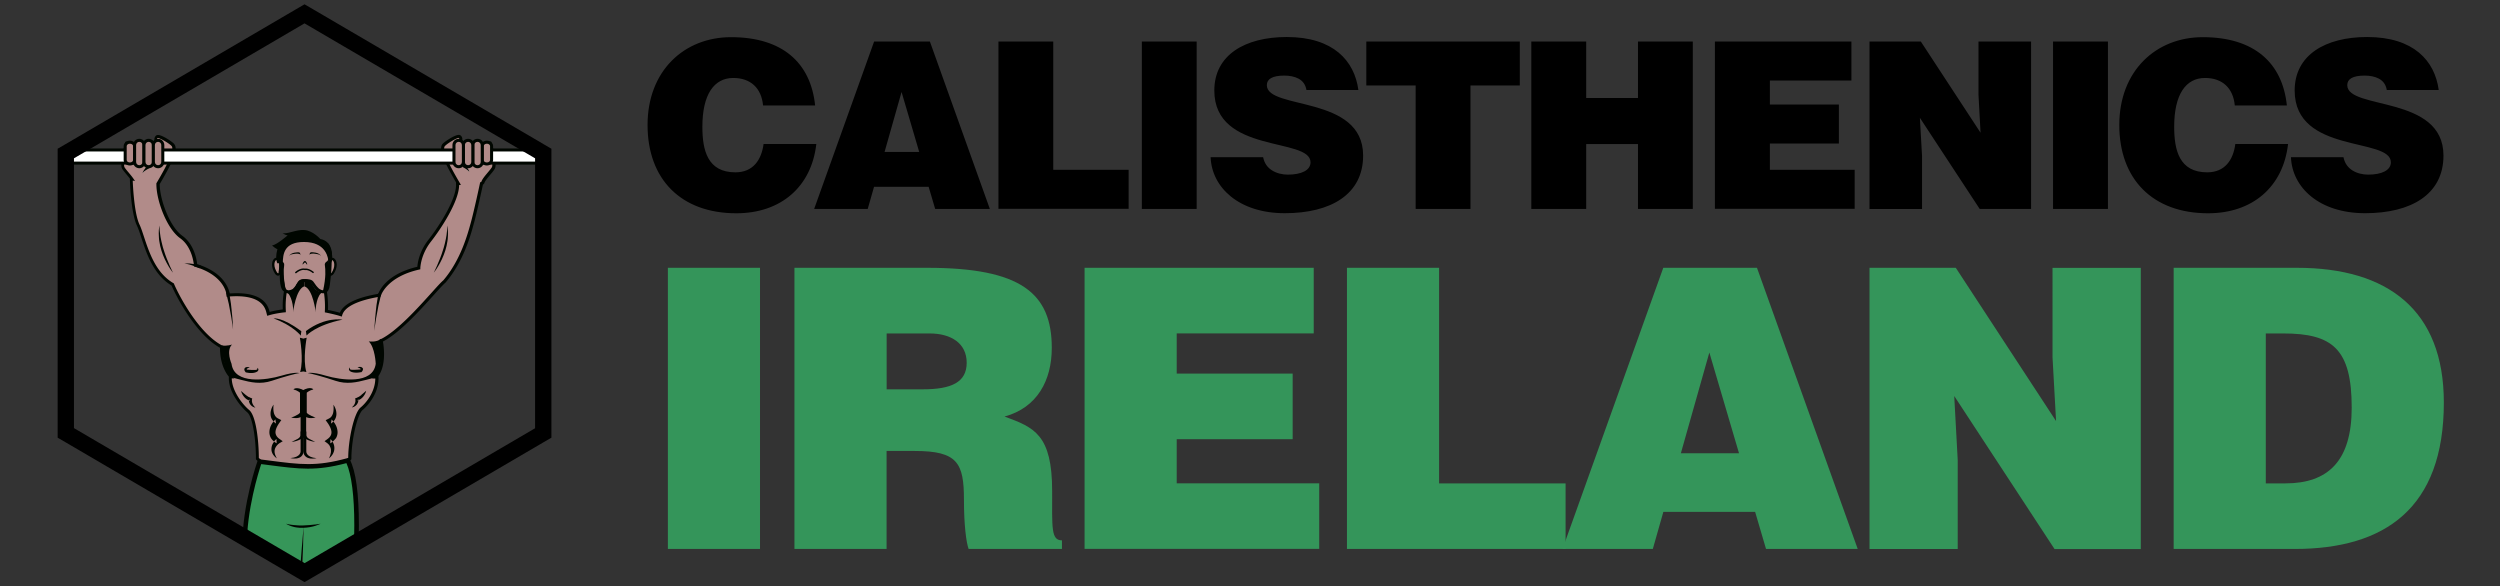 <svg xmlns="http://www.w3.org/2000/svg" viewBox="0 0 337 79"><rect x="0" y="0" width="337" height="79" fill="#333333" stroke="none"/><defs><clipPath id="clippath"><path style="fill:none" d="M41.05 1.89 8.46 20.71v37.63l32.59 18.82 32.6-18.82V20.71L41.05 1.89z"/></clipPath><style>.cls-1{fill:#fff}.cls-2{isolation:isolate}.cls-3{fill:#000600}.cls-4{fill:#b18b89}.cls-5{fill:#34955a}</style></defs><g id="Layer_97"><g id="Layer1" class="cls-2"><g style="clip-path:url(#clippath)" id="Layer_94" class="cls-2"><g id="Logo" class="cls-2"><path class="cls-4" d="m66.07 19.29-4.45.31c.69-.63.57-1.03.34-1.2-.23-.17-1.6.62-2.08 1.09-.49.47.06 1.67.49 2.59.39.85 1.32 2.44 1.45 2.66h-.11c.12 2.12-2.39 5.95-3.76 7.69-1.47 1.87-1.48 3.69-1.48 3.69-4.59 1.03-5.32 3.66-5.32 3.66-4.04.67-4.98 1.85-5.2 2.62-.66-.22-1.94-.47-1.94-.47.08-1.52-.17-2.79-.17-2.79l-2.5-2.03-1.27-.08-1.57 2.2s-.25 1.14-.17 2.67c0 0-1.2.12-2.13.41-.18-.7-.5-2.94-5.42-2.53 0 0-.16-2.76-4.4-4.01 0 0-.14-2.55-1.95-3.83-1.74-1.24-3.13-5.02-3.11-7.17.05-.08 1.05-1.78 1.47-2.68.43-.92.97-2.12.49-2.59-.49-.47-1.85-1.25-2.08-1.09-.23.17-.35.56.34 1.2l-4.45-.31s-.8 2.78-.42 3.37c.28.44.83 1 1.16 1.47h-.09s.11 4.48.94 6.22c.83 1.74 1.45 6.12 4.63 7.99.65 1.51 3.32 6.7 6.58 8.42 0 0-.18 2.44 1.28 4.07h-.1c-.09 1.95 1.61 3.95 2.41 4.61.81.66 1.24 3.86 1.23 6.4 0 0 2.72 2.56 6.3 2.56 3.58 0 6.16-2.56 6.16-2.56 0-2.54.79-6.08 1.6-6.74.81-.67 2.13-2.32 2.05-4.27h-.17c1.46-1.63.74-4.91.74-4.91 3.11-1.51 7.43-7.07 8.52-7.98 2.43-2.85 3.36-6.36 3.82-8.08.41-1.5.98-4.16 1.19-5.13.1-.04.16-.09.18-.15.14-.5 1.02-1.34 1.4-1.93.38-.59-.42-3.37-.42-3.37Z" id="Layer_5"/><path class="cls-3" d="m66.26 19.23-.05-.16-4.11.29c.32-.45.29-.89-.04-1.12-.43-.31-2 .77-2.35 1.1-.17.16-.25.39-.25.69 0 .63.39 1.46.7 2.13.33.71 1 1.88 1.31 2.42v.18c.14 1.92-2.17 5.59-3.7 7.54-1.26 1.6-1.47 3.15-1.51 3.66-4.01.94-5.07 3.09-5.27 3.65-2.94.5-4.68 1.36-5.18 2.55-.53-.16-1.26-.31-1.6-.38.06-1.46-.17-2.63-.18-2.67v-.07l-2.62-2.12-1.45-.1-1.63 2.29-.03.07s-.24 1.09-.18 2.53c-.34.04-1.09.15-1.77.34-.22-.88-.88-2.81-5.39-2.49-.13-.68-.8-2.84-4.38-3.95-.06-.57-.39-2.68-2.02-3.84-1.63-1.16-3.02-4.79-3.03-6.95.17-.29 1.06-1.81 1.45-2.65.31-.67.7-1.5.7-2.13 0-.29-.09-.52-.25-.69-.34-.33-1.92-1.41-2.35-1.1-.33.24-.36.67-.04 1.12l-4.11-.29-.05.16c-.02.08-.53 1.86-.53 2.88 0 .3.04.51.13.65.16.24.39.52.62.8.14.17.29.34.41.5v.06c0 .19.12 4.55.96 6.31.19.41.38.97.59 1.62.69 2.1 1.62 4.96 4.07 6.43.79 1.83 3.41 6.67 6.53 8.39-.01.55.03 2.47 1.19 3.9v.03c-.1 2.15 1.83 4.23 2.49 4.78.72.59 1.16 3.67 1.16 6.19v.14l.06.06c.11.11 2.82 2.61 6.44 2.62 3.62 0 6.2-2.51 6.31-2.62l.06-.09v-.09c0-2.52.8-5.96 1.53-6.55.81-.67 2.22-2.39 2.12-4.43v-.13c.49-.71.75-1.72.75-2.95a10 10 0 0 0-.15-1.7c2.25-1.16 5.01-4.23 6.85-6.27.71-.79 1.28-1.42 1.59-1.68 2.43-2.84 3.39-6.39 3.85-8.09l.02-.07c.39-1.45.93-3.94 1.17-5.04.1-.06.17-.14.2-.23.07-.26.44-.69.76-1.08.23-.27.47-.55.62-.8.09-.14.13-.36.13-.66 0-1.03-.51-2.8-.53-2.88Zm.05 3.31c-.14.22-.37.49-.59.75-.38.46-.74.89-.83 1.21 0 0-.01.01-.07.04l-.1.04-.02.11c-.17.81-.77 3.58-1.18 5.12l-.02.07c-.45 1.67-1.39 5.16-3.74 7.91-.32.26-.89.9-1.61 1.7-1.86 2.06-4.66 5.18-6.86 6.25l-.15.07.03.16s.17.8.17 1.77c0 .91-.15 2.15-.87 2.95l-.31.34h.43c-.01 1.81-1.25 3.3-1.98 3.9-.89.73-1.66 4.31-1.67 6.81-.41.37-2.8 2.44-5.96 2.44-3.15 0-5.67-2.07-6.09-2.45 0-2.18-.35-5.68-1.31-6.47-.76-.62-2.31-2.47-2.34-4.25h.36l-.31-.34c-1.11-1.24-1.24-2.98-1.24-3.66v-.38l-.11-.06c-3.1-1.63-5.74-6.56-6.49-8.32l-.03-.06-.06-.03c-2.36-1.38-3.27-4.19-3.95-6.24-.22-.66-.4-1.23-.61-1.66-.69-1.46-.87-4.97-.91-5.91l.31.04-.26-.37c-.16-.23-.36-.47-.56-.71-.22-.26-.45-.53-.59-.75-.02-.03-.07-.14-.07-.43 0-.8.35-2.15.47-2.61l4.87.34-.43-.4c-.4-.36-.45-.59-.45-.69 0-.08.03-.14.06-.17.23-.03 1.38.59 1.86 1.05.09.08.13.21.13.39 0 .54-.38 1.36-.66 1.96-.42.91-1.45 2.65-1.46 2.66l-.03.05v.11c0 2.27 1.43 6.03 3.2 7.29 1.7 1.21 1.86 3.65 1.86 3.67v.14l.15.04c4.03 1.2 4.25 3.72 4.25 3.83V40l.22-.02c4.54-.38 5.01 1.55 5.18 2.28l.08.31.21-.06c.91-.28 2.08-.4 2.1-.4l.2-.02v-.2c-.08-1.32.1-2.36.15-2.57l1.48-2.07 1.09.07 2.39 1.94c.05.29.22 1.39.15 2.67v.18l.17.03c.01 0 1.27.26 1.91.47l.2.07.06-.2c.33-1.13 2.07-1.98 5.04-2.48l.13-.02.04-.12s.76-2.53 5.16-3.52l.16-.04v-.16s.03-1.78 1.43-3.57c1.31-1.67 3.78-5.39 3.8-7.62l.24-.03-.16-.27c-.04-.07-1.04-1.76-1.44-2.64-.28-.6-.66-1.42-.66-1.96 0-.18.04-.31.13-.39.48-.46 1.63-1.09 1.82-1.07.06.04.1.11.1.18 0 .1-.06.33-.46.69l-.43.4 4.87-.34c.12.46.47 1.81.47 2.61 0 .29-.05.4-.07.43Z" id="Layer_6"/><path d="M35 62.23s-2.72 7.58-1.88 13.96c.21 1.58.4 2.83.56 3.86H47.3c.26-1.35.5-2.6.54-3.32.1-1.67.8-11.19-.98-14.66-4.62 1.26-6.75.81-11.87.16Z" style="fill:#369659" id="Layer_9"/><path class="cls-3" d="m47.03 61.7-.24.07c-4.16 1.14-6.28.86-10.49.31l-1.5-.19-.08.23c-.02.06-2.06 5.81-2.06 11.47 0 .93.05 1.81.16 2.64.2 1.56.39 2.79.55 3.82h.62c-.16-1.05-.35-2.3-.56-3.9-.1-.8-.16-1.66-.16-2.56 0-4.91 1.57-9.9 1.94-11.03l1.01.13c4.21.55 6.36.83 10.48-.26.69 1.55 1.06 4.44 1.06 8.38 0 2.49-.14 4.72-.2 5.67v.22c-.06.7-.3 1.94-.55 3.25 0 .03-.01.06-.02.09h.63c.25-1.32.49-2.57.54-3.31v-.22c.08-.96.22-3.2.22-5.71 0-4.3-.41-7.29-1.23-8.88l-.11-.22Z" id="Layer_10"/><path class="cls-4" d="M40.44 80.05h.16l.33-9.06s-.3 5.32-.43 7.49c-.03.46-.05.99-.07 1.57Z" id="Layer_11"/><path class="cls-3" d="M40.51 76.18c-.06.78-.12 1.63-.18 2.52-.03.43-.05.89-.07 1.35h.35c.04-1.39.1-2.69.15-3.85.07-1.56.1-2.87.13-3.78.02-.91.04-1.43.04-1.43s-.05.52-.13 1.43c-.07.91-.19 2.21-.3 3.77Z" id="Layer_12"/><path class="cls-3" d="M42.48 70.7c-.44.05-1.02.12-1.61.13h-.43c-.14 0-.29 0-.42-.02-.14-.01-.27-.01-.39-.03-.12-.02-.24-.02-.35-.04-.11-.02-.21-.04-.3-.05-.09-.02-.16-.04-.23-.05-.13-.03-.2-.04-.2-.04s.06.04.18.1c.12.06.29.15.5.22.11.04.23.07.35.1.13.04.26.06.4.08.28.05.59.06.89.05.3-.01.61-.04.89-.09.28-.05.54-.11.75-.18.43-.13.7-.28.7-.28s-.3.05-.74.11Z" id="Layer_13"/><path class="cls-1" d="M4.14 20.22h72.64v1.77H4.14z" id="Layer_14"/><path class="cls-3" d="M3.93 20.01v2.18h73.05v-2.18H3.93Zm72.64 1.77H4.34v-1.36h72.23v1.36Z" id="Layer_15"/><path class="cls-3" d="M43.19 32.23s-.97-1.11-2.11-1.22c-1.14-.11-2.45.63-3.01.4 0 0 .4.31.71.31 0 0-1.46 1.28-2.1 1.37 0 0 .56.56.93.55.37 0 .48.18.48.18s2.39-2.58 5.01-.88c.65.66 1.65 1.76 1.65 1.76s.25-2.11-1.54-2.48Z" id="Layer_16"/><path class="cls-3" d="M37.91 50.65c-1.95.58-6.32 1.24-6.7-1.61 0 0-.77-1.77.07-2.6 0 0-.68.25-1.41.12 0 0 0 2.36 1.18 4.26 0 0 .13.04 1.44.38s2.63.64 4.15.13c1.52-.51 3.43-1.04 3.73-1.03 0 0-.51-.23-2.46.35Z" id="Layer_17"/><path class="cls-3" d="M42.17 35.44c-.12-.07-.26-.16-.43-.22a.937.937 0 0 0-.28-.06c-.11 0-.2.01-.29.02-.1.02-.14.02-.24 0-.05 0-.08-.01-.14 0-.05 0-.11 0-.15.02-.19.04-.32.13-.45.2-.24.15-.37.27-.37.27s.17-.07.43-.17c.12-.05.28-.1.43-.12.07-.01.13 0 .23.01.07.02.22.02.3 0 .09-.01.18-.03.25-.03.1 0 .15.01.24.03.16.04.31.09.43.15.25.11.41.19.41.19s-.12-.14-.36-.3Z" id="Layer_18"/><path class="cls-3" d="M41 34.06c-.31 0-.51.47-.47.72h.93s-.15-.72-.47-.72Z" id="Layer_19"/><path class="cls-3" d="M40.24 33.09c-.87-.07-1.78.48-1.78.48.73-.2 1.89-.4 1.89-.4l-.11-.08Z" id="Layer_20"/><path class="cls-3" d="M39.98 33.68c-.86-.18-1.08.46-1.08.46.62.03 1.19-.29 1.19-.29l-.12-.18Z" id="Layer_21"/><path class="cls-4" d="M37.76 35.41s-.41-.93-.81-.27c0 0-.4.64.25 1.67 0 0 .37.51.51-.1.14-.62.05-1.3.05-1.3Z" id="Layer_22"/><path class="cls-3" d="M37.92 35.38v-.04c-.05-.1-.28-.58-.63-.6-.18-.01-.34.09-.47.31-.02.02-.15.24-.15.63s.13.79.4 1.22c.04.05.23.31.47.26.15-.03.26-.17.31-.42.06-.24.08-.52.08-.83s-.03-.52-.03-.53Zm-.35 1.29c-.03.15-.07.18-.07.18-.03 0-.11-.06-.16-.13-.23-.37-.35-.72-.35-1.04 0-.3.1-.46.1-.47.07-.11.13-.17.18-.17.11 0 .27.23.34.39 0 .06.02.24.02.47 0 .28-.03.54-.08.76Z" id="Layer_23"/><path class="cls-4" d="M45.11 35.14c-.4-.67-.81.27-.81.27s-.09.69.05 1.3c.14.62.51.1.51.1.65-1.03.25-1.67.25-1.67Z" id="Layer_24"/><path class="cls-3" d="M45.24 35.06c-.13-.22-.29-.33-.47-.31-.35.02-.57.5-.62.6v.04s-.04.23-.04.53.03.59.09.83c.06.25.16.39.31.42.24.05.43-.21.48-.27.26-.41.4-.82.4-1.21s-.13-.6-.15-.63Zm-.51 1.66c-.05.07-.13.14-.16.14 0 0-.04-.03-.08-.18-.05-.22-.08-.48-.08-.76 0-.23.02-.41.02-.47.08-.17.23-.39.34-.39.05 0 .12.06.19.17 0 0 .1.17.1.47 0 .33-.12.68-.34 1.04Z" id="Layer_25"/><path class="cls-3" d="M36.87 42.92c2.65.97 3.67 2.32 3.67 2.32l.08-.59c-2.67-1.99-3.75-1.72-3.75-1.72Z" id="Layer_26"/><path class="cls-3" d="M39.55 52.49c.59.15.89.45.89.45v2.68c-.13.3-1.19.67-1.19.67.93.19 1.27-.07 1.27-.07v2.49c-.18.42-.38.44-1.22.86.94-.06 1.73-.67 1.73-.67v-6.25c-1.14-.63-1.48-.15-1.48-.15Z" id="Layer_27"/><path class="cls-3" d="M41.27 58.71v-2.49s.34.26 1.27.07c0 0-1.06-.37-1.19-.67v-2.68s.3-.3.89-.45c0 0-.34-.48-1.48.15v6.25s.79.61 1.73.67c-.84-.42-1.04-.44-1.22-.86Z" id="Layer_28"/><path class="cls-3" d="M37.66 59.16c-.18-.13-.33-.29-.41-.45a.924.924 0 0 1-.11-.52c.01-.19.08-.39.17-.6.05-.1.1-.2.16-.3l.09-.15.09-.13.27-.38-.36-.18c-.14-.07-.28-.15-.38-.27-.1-.12-.18-.27-.24-.44-.1-.35-.11-.77-.06-1.19-.13.17-.23.37-.3.58-.07.21-.12.44-.11.68 0 .24.06.5.2.72.06.1.13.19.21.28.03-.04.06-.07.09-.11.05-.06.09-.11.15-.17l.09.56c-.12-.07-.23-.17-.33-.28-.02.02-.03.04-.05.06-.09.12-.17.24-.24.37-.14.26-.25.56-.27.9-.03.33.06.7.25.98.11.16.24.29.37.4.01-.02.02-.04.04-.05.04-.05.08-.1.13-.15.05-.05.09-.09.16-.14l.02.58c-.11-.07-.23-.14-.33-.23-.06.09-.13.18-.18.27-.13.23-.19.5-.19.77s.1.52.23.72c.14.2.31.37.5.5-.11-.2-.21-.4-.26-.61-.06-.2-.06-.4-.02-.58.04-.18.13-.34.24-.49.06-.07.12-.14.19-.21.04-.03.07-.06.11-.09.03-.03.08-.06.1-.07l.43-.26-.44-.32Z" id="Layer_29"/><path class="cls-3" d="M34.2 54.68c-.07-.08-.12-.18-.16-.27-.04-.09-.06-.19-.08-.28v-.26l.04-.16-.18-.06c-.23-.08-.46-.21-.67-.39-.22-.17-.42-.36-.65-.56.06.3.22.57.41.81.11.12.22.23.35.32.09.06.2.1.3.14v-.16l.14.23c-.05-.01-.1-.05-.15-.07v.06c0 .07.02.13.04.2.04.13.1.25.19.35.09.1.18.19.3.25.11.06.23.1.35.12-.09-.09-.17-.16-.24-.25Z" id="Layer_30"/><path class="cls-3" d="M34.68 49.56c.02.08.02.16 0 .21a.12.12 0 0 1-.05.05c-.02 0-.04.02-.08.03-.05.01-.12.02-.19.02h-.21c-.14 0-.29 0-.44-.02-.13 0-.26-.02-.4-.02.02.02.03.03.05.04l-.1-.04h.05l-.01-.01-.04-.05h-.02s0-.02.02-.04c.04-.04.11-.08.18-.11.07-.04.15-.06.23-.1-.08-.02-.17-.04-.26-.04s-.18 0-.28.04a.302.302 0 0 0-.18.36c.01.07.04.12.07.17.03.05.06.08.1.13l.03.03h.07c.31.07.63.1.96.05.08-.01.16-.03.25-.06.08-.03.17-.06.25-.12.08-.05.16-.16.15-.27 0-.11-.07-.18-.14-.22Z" id="Layer_31"/><path class="cls-3" d="M51.39 45.66c-.67.54-1.68.36-1.68.36.85.83.94 3.02.94 3.02-.38 2.85-4.75 2.19-6.7 1.61-1.95-.58-2.46-.35-2.46-.35.3-.01 2.2.52 3.73 1.03 1.52.51 2.84.21 4.15-.13 1.31-.34 1.44-.38 1.44-.38.98-2.01.57-5.16.57-5.16Z" id="Layer_32"/><path class="cls-4" d="M44.34 35.45c-.04-.99-.5-3.03-3.52-3.03s-3.01 2.04-3.05 3.03c-.04 1.08.22 2.89.22 2.89.19 1.62 1.46.77 1.46.77.94-.88.45-1.32 1.61-1.29 1.15.02.71.34 1.65 1.22 0 0 1.21.98 1.4-.64 0 0 .28-1.87.24-2.95Z" id="Layer_33"/><path class="cls-3" d="M44.68 35.45c-.03-.76-.38-3.23-3.73-3.23-3.14 0-3.22 2.13-3.25 3.16v.07c-.04 1.08.21 2.86.22 2.92.07.57.27.94.61 1.1.53.24 1.14-.16 1.2-.2.38-.36.55-.65.67-.87.17-.3.21-.38.8-.37.63.01.68.09.87.38.12.19.29.45.66.79.06.05.63.49 1.14.28.33-.13.53-.49.59-1.06 0-.07.24-1.66.24-2.75v-.23Zm-.64 2.93c-.03.28-.12.64-.34.73-.24.1-.61-.13-.71-.21-.32-.3-.47-.53-.59-.71-.24-.37-.39-.55-1.2-.57-.8-.02-.95.19-1.16.58-.11.2-.25.45-.56.74 0 0-.45.3-.77.15-.25-.11-.34-.48-.37-.78 0-.02-.22-1.57-.22-2.63V35.38c.04-1.03.1-2.76 2.85-2.76 2.9 0 3.29 1.98 3.32 2.83v.22c0 1.07-.24 2.68-.24 2.7Z" id="Layer_34"/><path class="cls-3" d="m41.24 44.64.08.59s1.22-1.4 4.85-2.14c0 0-2.27-.45-4.94 1.54Z" id="Layer_35"/><path class="cls-3" d="M45.25 59.13c.19-.29.28-.65.25-.98a2.25 2.25 0 0 0-.27-.9c-.07-.13-.15-.26-.24-.37-.02-.02-.03-.04-.05-.06-.1.11-.21.2-.33.28l.09-.56c.06.06.11.11.15.17.03.04.06.07.09.11a1.478 1.478 0 0 0 .41-1c0-.24-.04-.47-.11-.68-.07-.21-.17-.41-.3-.58.05.43.04.84-.06 1.19-.06.17-.14.32-.24.44-.1.12-.24.2-.38.27l-.36.18.27.38.09.13.09.15c.06.1.11.2.16.3.09.2.15.41.17.6.01.19-.02.36-.11.52-.08.16-.23.32-.41.45l-.41.3.37.27s.05.04.08.07l.09.09a.8.8 0 0 1 .15.21c.04.08.08.16.11.24.03.08.05.17.06.26 0 .09.01.19 0 .28 0 .05 0 .1-.02.15l-.03.15c-.02.1-.06.2-.09.3l-.13.3c.08-.07.17-.14.25-.22.07-.09.15-.17.21-.27l.09-.15s.05-.11.07-.16c.05-.11.08-.23.1-.36.03-.25.01-.52-.08-.76-.04-.11-.09-.22-.15-.32-.1.08-.2.15-.31.21l.03-.57c.07.06.1.11.15.16.04.05.08.11.11.16 0 0 0 .02.01.03.15-.12.29-.25.4-.42Z" id="Layer_36"/><path class="cls-3" d="M48.72 53.25c-.21.17-.44.3-.67.39l-.18.06.04.16v.26c-.02.09-.04.19-.08.28-.04.09-.09.18-.16.27-.07.09-.15.17-.24.25.12-.02.24-.05.35-.12.11-.06.21-.15.3-.25.08-.1.15-.22.19-.35.02-.06.03-.13.04-.2v-.06c-.05.02-.09.05-.15.07l.14-.23v.16c.1-.04.21-.08.3-.14.13-.09.25-.2.35-.32.2-.24.35-.51.41-.81-.23.2-.44.4-.65.56Z" id="Layer_37"/><path class="cls-3" d="M48.88 49.63c-.04-.07-.1-.1-.15-.13a.563.563 0 0 0-.28-.04c-.09 0-.17.02-.26.04.08.04.16.07.23.1s.14.08.18.11c.02.02.02.04.02.04h-.02l-.04.05-.01.01h.05l-.1.04s.03-.02.05-.04c-.13 0-.27.02-.4.02-.15.01-.3.02-.44.02h-.21c-.07 0-.13-.01-.19-.02-.03 0-.05-.02-.08-.03a.12.12 0 0 1-.05-.05c-.03-.05-.03-.13 0-.21-.07.04-.13.12-.14.22 0 .11.07.22.15.27.08.06.16.1.25.12.08.03.17.05.25.06.33.05.65.02.96-.04h.07l.03-.04c.05-.04.07-.08.1-.13s.06-.1.07-.17a.37.37 0 0 0-.03-.23Z" id="Layer_38"/><path class="cls-3" d="M37.82 34.57c.01-.14.02-.22.02-.22l-.02.22Zm.48 1.27c.03-.24-.01-.31-.01-.31-.1-.23-.23-.24-.3-.31-.16-.17-.18-.45-.17-.65-.06.64-.2 2.51-.04 3.66.2 1.39.78 1 .78 1-.43-1.91-.32-2.93-.26-3.39Z" id="Layer_39"/><path class="cls-3" d="M44.28 34.57c0-.13-.02-.23-.02-.23s0 .08.02.23Zm0 0c.01.2 0 .47-.17.64-.07.07-.2.08-.3.31 0 0-.05.07-.01.31.06.46.17 1.49-.26 3.39 0 0 .58.4.78-1 .16-1.14.02-3.01-.04-3.66Z" id="Layer_40"/><path class="cls-3" d="m44.26 32.85-.71-.29c.74.87.94 2.92.94 2.92h.16c.47-1.11-.39-2.64-.39-2.64Z" id="Layer_41"/><path class="cls-3" d="M37.68 32.85s-.76 1.53-.3 2.64h.2c.14.13.3-1.93.9-2.92l-.8.28Z" id="Layer_42"/><path class="cls-3" d="M39.89 38.49c-.49.98-1.19.88-1.31.9.72.23 1.02 2.12.93 2.71 0 0 .35-3.13 1.52-3.51v-.94s-.66-.14-1.15.83Z" id="Layer_43"/><path class="cls-3" d="M43.5 39.39c-.12-.02-.82.07-1.31-.9-.49-.98-1.15-.83-1.15-.83v.94c1.17.38 1.52 3.51 1.52 3.51-.08-.59.21-2.48.93-2.71Z" id="Layer_44"/><path class="cls-3" d="M41.36 45.52c-.42.1-.47.13-.47.13s-.04-.03-.47-.13c0 0 .55 2.96.04 4.63l.42-.08.42.08c-.51-1.67.04-4.63.04-4.63Z" id="Layer_45"/><path class="cls-3" d="M40.52 58.17v2.67s.06.8-1.38.91c0 0 1.65.43 1.79-.91v-2.62l-.41-.06Z" id="Layer_46"/><path class="cls-3" d="M41.29 60.84v-2.67l-.41.06v2.62c.13 1.33 1.79.91 1.79.91-1.44-.12-1.38-.91-1.38-.91Z" id="Layer_47"/><path class="cls-3" d="M42.25 36.63c-.6-.47-1.03-.44-1.14-.42-.65-.13-1.28.43-1.3.46-.04.04-.04.1 0 .14.04.04.1.04.15 0 0 0 .59-.53 1.14-.4h.05s.39-.09.99.38c.04.04.11.03.14-.02.01-.02.02-.04.02-.06a.09.09 0 0 0-.04-.08Z" id="Layer_48"/><path class="cls-3" d="M41.41 35.59c-.06-.21-.19-.42-.31-.41-.09 0-.22.11-.32.41-.01.04.02.11.1 0 .18-.26.28-.27.43 0 .07.12.12.06.1 0Z" id="Layer_49"/><path class="cls-3" d="M40.29 34.01c-.16 0-1.03-.02-1.33.49 0 0 .17-.18.35-.21.19-.04.93-.23 1.21.05 0 0-.08-.33-.23-.33Z" id="Layer_50"/><path class="cls-3" d="M41.94 34c-.16 0-.24.33-.24.33.29-.28 1.03-.08 1.22-.04.19.04.36.22.36.22-.29-.52-1.18-.51-1.34-.51Z" id="Layer_51"/><path class="cls-4" d="M17.51 19.16c-.35 0-.63.23-.63.52v1.89c0 .29.28.52.63.52s.63-.23.63-.52v-1.89c0-.29-.28-.52-.63-.52Z" id="Layer_52"/><path class="cls-3" d="M17.51 18.96c-.46 0-.84.33-.84.73v1.89c0 .4.38.73.84.73s.84-.33.84-.73v-1.89c0-.4-.38-.73-.84-.73Zm.43 2.62c0 .17-.2.32-.43.32s-.43-.14-.43-.32v-1.89c0-.17.2-.32.43-.32s.43.14.43.32v1.89Z" id="Layer_53"/><path class="cls-4" d="M18.78 18.92a.63.63 0 0 0-.63.64v2.29c0 .35.28.64.63.64s.63-.29.63-.64v-2.29c0-.35-.28-.64-.63-.64Z" id="Layer_54"/><path class="cls-3" d="M18.78 18.71c-.46 0-.84.38-.84.84v2.29c0 .46.38.84.84.84s.84-.38.84-.84v-2.29c0-.46-.38-.84-.84-.84Zm.43 3.13c0 .24-.19.43-.43.43s-.43-.19-.43-.43v-2.29c0-.24.19-.43.43-.43s.43.19.43.43v2.29Z" id="Layer_55"/><path class="cls-4" d="M20.04 18.92a.63.63 0 0 0-.63.64v2.29c0 .35.28.64.63.64s.63-.29.63-.64v-2.29c0-.35-.28-.64-.63-.64Z" id="Layer_56"/><path class="cls-3" d="M20.04 18.71c-.46 0-.84.38-.84.84v2.29c0 .46.38.84.84.84s.84-.38.84-.84v-2.29c0-.46-.38-.84-.84-.84Zm.43 3.13c0 .24-.19.43-.43.43s-.43-.19-.43-.43v-2.29c0-.24.19-.43.43-.43s.43.19.43.43v2.29Z" id="Layer_57"/><path class="cls-4" d="M21.31 18.92a.63.63 0 0 0-.63.64v2.29c0 .35.28.64.63.64s.63-.29.63-.64v-2.29c0-.35-.28-.64-.63-.64Z" id="Layer_58"/><path class="cls-3" d="M21.31 18.71c-.46 0-.84.38-.84.84v2.29c0 .46.38.84.84.84s.84-.38.84-.84v-2.29c0-.46-.38-.84-.84-.84Zm.43 3.13c0 .24-.19.43-.43.43s-.43-.19-.43-.43v-2.29c0-.24.19-.43.43-.43s.43.19.43.43v2.29Z" id="Layer_59"/><path class="cls-4" d="M65.63 19.16c-.35 0-.63.23-.63.52v1.89c0 .29.28.52.63.52s.63-.23.63-.52v-1.89c0-.29-.28-.52-.63-.52Z" id="Layer_60"/><path class="cls-3" d="M65.63 18.96c-.46 0-.84.33-.84.73v1.89c0 .4.38.73.84.73s.84-.33.84-.73v-1.89c0-.4-.38-.73-.84-.73Zm.43 2.62c0 .17-.2.32-.43.32s-.43-.14-.43-.32v-1.89c0-.17.2-.32.43-.32s.43.14.43.32v1.89Z" id="Layer_61"/><path class="cls-4" d="M64.37 18.92c-.35 0-.64.28-.64.64v2.29c0 .35.28.64.64.64s.63-.29.63-.64v-2.29c0-.35-.28-.64-.63-.64Z" id="Layer_62"/><path class="cls-3" d="M64.37 18.71c-.46 0-.84.38-.84.84v2.29c0 .46.38.84.84.84s.84-.38.84-.84v-2.29c0-.46-.38-.84-.84-.84Zm.43 3.13c0 .24-.19.43-.43.43s-.43-.19-.43-.43v-2.29c0-.24.19-.43.43-.43s.43.19.43.43v2.29Z" id="Layer_63"/><path class="cls-4" d="M63.1 18.92a.63.63 0 0 0-.63.64v2.29c0 .35.28.64.63.64s.64-.29.64-.64v-2.29c0-.35-.29-.64-.64-.64Z" id="Layer_64"/><path class="cls-3" d="M63.1 18.71c-.46 0-.84.38-.84.84v2.29c0 .46.38.84.84.84s.84-.38.84-.84v-2.29c0-.46-.38-.84-.84-.84Zm.43 3.13c0 .24-.19.43-.43.43s-.43-.19-.43-.43v-2.29c0-.24.19-.43.43-.43s.43.19.43.43v2.29Z" id="Layer_65"/><path class="cls-4" d="M61.83 18.92a.63.63 0 0 0-.63.64v2.29c0 .35.28.64.63.64s.63-.29.63-.64v-2.29c0-.35-.28-.64-.63-.64Z" id="Layer_66"/><path class="cls-3" d="M61.83 18.71c-.46 0-.84.38-.84.84v2.29c0 .46.38.84.84.84s.84-.38.84-.84v-2.29c0-.46-.38-.84-.84-.84Zm.43 3.13c0 .24-.19.43-.43.43s-.43-.19-.43-.43v-2.29c0-.24.19-.43.43-.43s.43.19.43.43v2.29Z" id="Layer_67"/><path class="cls-3" d="M31.38 43.61c-.02-.24-.04-.52-.06-.81-.02-.3-.06-.62-.09-.93-.03-.32-.06-.64-.1-.93-.05-.3-.09-.57-.13-.81-.07-.48-.12-.79-.12-.79l-.4.1s.07.31.18.77c.06.23.12.5.19.79.06.29.11.6.17.92.06.31.12.62.17.92.04.29.09.57.12.81.07.47.11.79.11.79s-.01-.32-.05-.8Z" id="Layer_68"/><path class="cls-3" d="M22.87 35.8c-.13-.28-.27-.62-.41-.99-.14-.36-.28-.75-.4-1.15-.06-.2-.13-.39-.17-.59-.05-.2-.1-.39-.14-.58-.04-.19-.08-.37-.11-.55-.03-.18-.06-.34-.07-.5-.01-.15-.03-.3-.05-.42 0-.13-.01-.24-.01-.33-.01-.19-.02-.29-.02-.29s-.02.11-.04.29c-.03.18-.06.45-.05.77 0 .16.01.33.02.52 0 .18.03.37.06.57.05.4.16.81.28 1.22.13.41.28.8.45 1.16.17.36.35.69.51.96.32.55.6.87.6.87s-.19-.38-.45-.95Z" id="Layer_69"/><path class="cls-3" d="M26.71 35.69c-.21-.04-.48-.09-.75-.12-.14-.02-.27-.04-.4-.05-.13 0-.25 0-.35-.01h-.34s.13.03.33.07c.1.02.22.04.34.08.12.04.25.08.38.12.26.08.51.18.7.25.19.07.31.13.31.13l.12-.39s-.13-.03-.34-.07Z" id="Layer_70"/><path class="cls-1" d="m19.2 23.35.84-.87c-.66.46-.84.87-.84.87Z" id="Layer_87"/><path class="cls-3" d="M19.92 22.31s-.05.06-.14.15c-.08.09-.2.2-.28.34-.04.07-.09.13-.13.19-.04.06-.07.13-.1.18-.05.11-.07.18-.07.18s.04-.06.13-.14c.04-.04.08-.09.14-.13.06-.04.12-.09.18-.13.12-.09.26-.15.35-.21.1-.05.16-.09.16-.09l-.24-.34Z" id="Layer_88"/><path class="cls-3" d="M51 39.54s-.05.32-.12.79c-.04.24-.08.51-.13.81-.04.3-.07.62-.1.93-.03.32-.07.63-.09.93-.02.3-.04.58-.06.81-.04.48-.05.8-.05.8s.04-.32.11-.79c.04-.24.08-.51.12-.81.05-.29.11-.61.17-.92.06-.31.11-.63.17-.92.07-.29.13-.56.19-.79.11-.46.18-.77.18-.77l-.4-.1Z" id="Layer_89"/><path class="cls-3" d="M60.34 30.69c-.03-.18-.04-.29-.04-.29s0 .11-.02.29c0 .09 0 .2-.01.33-.02.13-.03.27-.05.42 0 .16-.04.32-.07.5-.02.18-.07.36-.11.55-.03.19-.09.38-.14.58-.04.2-.11.39-.17.59-.12.4-.26.79-.4 1.15-.14.36-.28.7-.41.99-.25.57-.45.95-.45.95s.28-.32.6-.87c.16-.27.34-.6.51-.96.17-.36.32-.76.45-1.16.12-.41.23-.82.28-1.22.03-.2.06-.39.06-.57.01-.18.03-.36.02-.52 0-.32-.02-.58-.05-.77Z" id="Layer_90"/><path class="cls-1" d="m62.47 22.34.84.87s-.18-.41-.84-.87Z" id="Layer_91"/><path class="cls-3" d="M63.23 23.03c-.03-.05-.05-.12-.1-.18-.04-.06-.09-.13-.13-.2-.09-.14-.21-.24-.28-.34-.08-.09-.14-.15-.14-.15l-.24.34s.06.04.16.09c.09.06.24.12.35.21.06.04.12.09.17.13.06.04.1.09.14.13.08.08.13.14.13.14s-.02-.07-.08-.18Z" id="Layer_92"/></g></g></g><path d="M73.24 19.41 42.15 1.22l-1.1-.64-1.1.64L8.87 19.41l-1.1.64V59l1.1.64 31.08 18.19 1.1.64 1.1-.64 31.08-18.19 1.1-.64V20.05l-1.1-.64Zm-1.1 38.31L41.06 75.91 9.97 57.71V21.34L41.05 3.15l31.08 18.19v36.37Z" id="Layer_96"/></g><g id="text"><path d="M102.86 14.21c-.22-2.35-1.7-3.7-4.01-3.7-2.6 0-4.17 2.22-4.17 6.58 0 3.16.69 6.14 4.45 6.14 2.38 0 3.51-1.66 3.8-3.82h7.11c-.66 5.82-4.83 9.34-10.78 9.34-7.46 0-11.97-4.58-11.97-11.9S92.24 5.01 98.54 5.01c6.9 0 10.74 3.42 11.34 9.21h-7.02ZM109.75 28.16l8.08-22.56h7.52l8.08 22.56h-7.37l-.88-2.98h-7.36l-.85 2.98h-7.23Zm11.78-15.76-2.29 8.08h4.67l-2.38-8.08ZM134.59 28.16V5.6h7.39v17.29h10.16v5.26h-17.55ZM153.92 28.16V5.6h7.39v22.56h-7.39ZM176.11 12.14c-.13-.78-.53-1.25-1.07-1.54-.53-.28-1.2-.41-1.91-.41-1.63 0-2.36.47-2.36 1.29 0 3.38 12.98 1.28 12.98 9.49 0 5.23-4.36 7.77-10.56 7.77s-9.84-3.48-10-7.55h7.08c.16.81.59 1.41 1.22 1.79.6.38 1.38.56 2.1.56 1.85 0 3.07-.59 3.07-1.66 0-3.42-12.97-1.07-12.97-9.68 0-4.79 4.14-7.21 9.77-7.21 6.27 0 9.12 3.2 9.65 7.14h-7.01ZM184.18 5.6h20.69v5.92h-6.65v16.64h-7.39V11.52h-6.65V5.6ZM206.42 28.16V5.6h7.4v7.61h6.98V5.6h7.39v22.56h-7.39v-8.74h-6.98v8.74h-7.4ZM231.17 28.16V5.6h18.4v5.26h-10.99v3.23h9.3v5.26h-9.3v3.54h11.43v5.26h-18.83ZM266.98 17.91l-.28-5.14V5.6h7.09v22.56h-6.93l-8.06-12.28.29 5.14v7.15h-7.08V5.6h6.92l8.06 12.31ZM276.75 28.16V5.6h7.4v22.56h-7.4ZM301.25 14.21c-.22-2.35-1.69-3.7-4.01-3.7-2.6 0-4.16 2.22-4.16 6.58 0 3.16.69 6.14 4.45 6.14 2.38 0 3.51-1.66 3.79-3.82h7.11c-.66 5.82-4.83 9.34-10.78 9.34-7.45 0-11.97-4.58-11.97-11.9s4.96-11.84 11.25-11.84c6.89 0 10.74 3.42 11.34 9.21h-7.02ZM321.74 12.14c-.13-.78-.53-1.25-1.07-1.54-.53-.28-1.19-.41-1.91-.41-1.63 0-2.35.47-2.35 1.29 0 3.38 12.97 1.28 12.97 9.49 0 5.23-4.35 7.77-10.56 7.77s-9.84-3.48-10-7.55h7.08c.16.81.6 1.41 1.22 1.79.6.38 1.38.56 2.1.56 1.85 0 3.07-.59 3.07-1.66 0-3.42-12.97-1.07-12.97-9.68 0-4.79 4.14-7.21 9.77-7.21 6.27 0 9.12 3.2 9.65 7.14h-7.02Z"/><path class="cls-5" d="M90.03 74V36.1h12.42V74H90.03ZM119.51 60.79V74h-12.42V36.1h17.9c12.63 0 16.79 3.42 16.79 10.79 0 4.37-1.95 8.06-6.37 9.26 4 1.47 6.42 2.42 6.42 10.06 0 4.94-.16 6.63 1.32 6.63V74h-12.58c-.32-.85-.63-3.26-.63-6.63 0-4.95-.85-6.58-6.63-6.58h-3.79Zm0-8.31h4.9c3.84 0 5.9-.95 5.9-3.58s-2.11-3.95-5-3.95h-5.79v7.53ZM146.2 74V36.1h30.89v8.84h-18.47v5.42h15.63v8.84h-15.63v5.95h19.21v8.84H146.2ZM181.57 74V36.1h12.42v29.06h17.05V74h-29.47Z"/><path class="cls-5" d="m210.63 74 13.58-37.9h12.63L250.42 74h-12.36l-1.47-5h-12.37l-1.42 5h-12.16Zm19.79-26.48-3.84 13.58h7.84l-4-13.58ZM277.16 56.79l-.48-8.63V36.11h11.9v37.9h-11.63l-13.52-20.63.47 8.63v12h-11.89V36.1h11.63l13.53 20.68ZM293.01 74V36.1h16.63c12.21 0 19.79 5.68 19.79 18.16 0 14.26-7.95 19.74-20.11 19.74h-16.31Zm12.42-8.84h2.63c5.79 0 8.95-3.05 8.95-10.21 0-7.9-2.58-10-9.21-10h-2.37v20.22Z"/></g></svg>